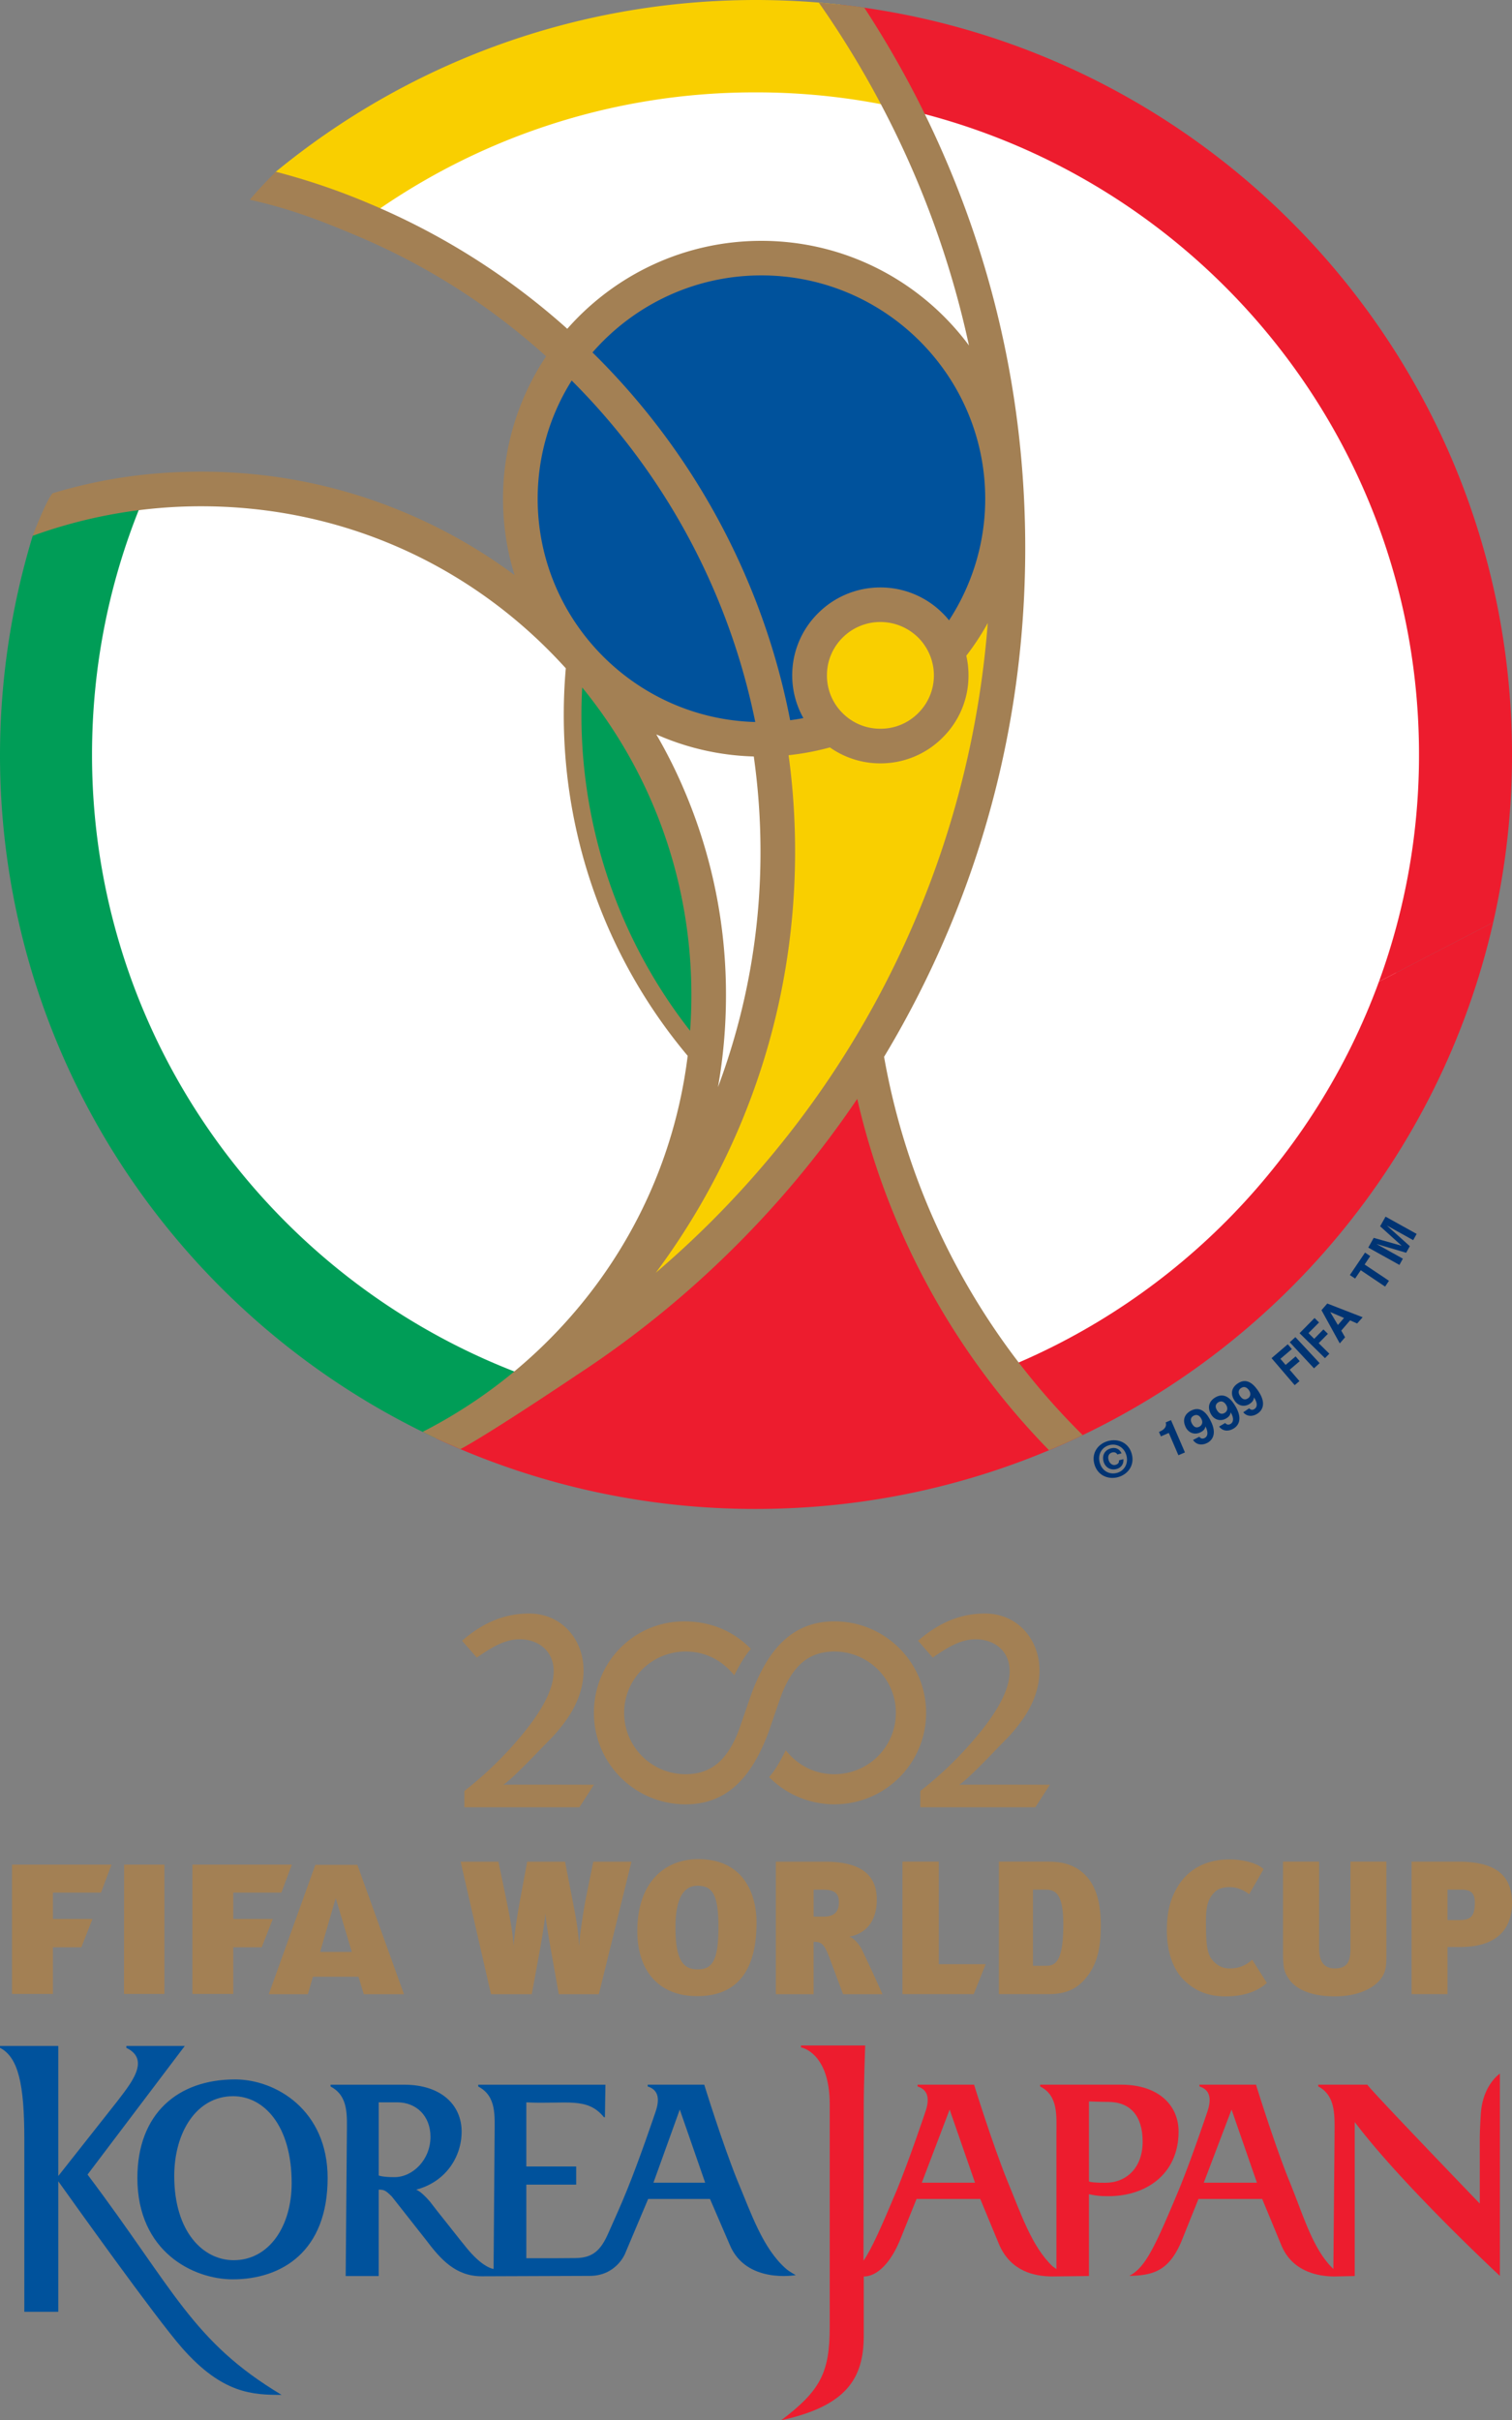 <svg xmlns="http://www.w3.org/2000/svg" xml:space="preserve" viewBox="0 0 125 199.97"><rect x="0" y="0" width="125" height="199.97" fill="#808080" stroke="none"/><path fill="#A38054" fill-rule="evenodd" d="M52.203 153.823h-3.155l-.553 2.721c-.221 1.067-.551 3.186-.614 4.159h-.017c-.061-1.332-.282-2.389-.439-3.218l-.709-3.662h-3.132l-.566 3.031c-.3 1.621-.488 2.982-.552 3.863h-.014c-.017-.408-.112-1.476-.629-3.936l-.616-2.959h-3.124l2.509 10.946h3.371l.581-3.17c.267-1.432.502-2.892.534-3.439h.019c.046.687.299 2.118.534 3.439l.567 3.17h3.31zM57.633 164.929c3.918 0 4.91-2.937 4.91-6.075 0-2.397-1.086-5.243-4.816-5.243-2.895 0-5.038 2.042-5.038 5.933 0 3.283 1.763 5.385 4.944 5.385m.049-2.211c-1.165 0-1.841-.694-1.841-3.486 0-2.093.533-3.424 1.809-3.424 1.211 0 1.746.657 1.746 3.393 0 2.808-.521 3.517-1.714 3.517M72.956 164.77a150 150 0 0 0-1.651-3.58c-.267-.563-.721-1.067-1.1-1.176 1.29-.222 2.282-1.181 2.282-3.061 0-1.824-1.04-3.13-4.266-3.13h-4.079v10.946h3.121v-4.331c.613 0 .864.14 1.289 1.265l1.147 3.066h3.257zm-4.908-8.635c.88 0 1.308.253 1.308 1.035 0 .735-.329 1.19-1.292 1.19h-.8v-2.226h.784zM81.487 162.288H77.61v-8.47h-3.002v10.946H80.5zM91.007 159.092c0-2.227-.551-3.729-1.791-4.594-.884-.611-1.86-.68-2.617-.68h-4.021v10.945h4.134c1.479 0 2.362-.487 3.053-1.321.992-1.175 1.242-2.65 1.242-4.35m-3.101-.093c0 3.029-.628 3.423-1.417 3.423h-1.094v-6.292h1.018c.851 0 1.493.33 1.493 2.869M104.733 163.837l-1.211-1.916c-.615.547-1.182.719-1.892.719-.581 0-1.037-.264-1.399-.689-.457-.533-.532-1.397-.532-3.2 0-1.29.171-1.854.704-2.403.288-.3.743-.426 1.228-.426.603 0 1.149.209 1.64.585l1.193-2.072c-.504-.485-1.684-.802-2.801-.802-1.919 0-3.508.768-4.437 2.481-.535.989-.758 2.02-.758 3.388 0 1.554.393 2.984 1.259 3.941 1.01 1.098 2.237 1.508 3.59 1.508 1.603-.001 2.723-.473 3.416-1.114M114.616 153.818h-2.968v7.19c0 1.066-.283 1.631-1.289 1.631-.989 0-1.306-.673-1.306-1.678v-7.144h-2.984v7.443c0 1.462.127 1.726.534 2.32.663.896 2.01 1.368 3.741 1.368 2.17 0 3.549-.85 4.005-1.757.238-.444.267-.863.267-1.807zM125 157.227c0-2.496-1.638-3.408-4.425-3.408h-3.873v10.945h2.967v-3.895h1.034c3.587 0 4.297-2.026 4.297-3.642m-4.204-1.097c.675 0 1.133.17 1.133 1.081 0 1.192-.409 1.431-1.29 1.431h-.97v-2.512zM.992 154.062v10.686h3.383v-3.859h2.351l.919-2.335h-3.27v-2.176h3.974l.87-2.316zM10.26 154.062l-.009 10.686h3.341v-10.686zM26.069 154.078 22.22 164.77h3.232l.416-1.445h3.769l.437 1.445h3.324l-3.854-10.691h-3.475zm1.685 2.75-1.29 4.45h2.622zM15.905 154.062v10.686h3.379v-3.859h2.353l.918-2.335h-3.271v-2.176h3.977l.869-2.316zM68.984 133.965c-3.539 0-5.457 2.393-6.748 5.682-.236.597-1.085 3.19-1.337 3.76-.857 1.953-2.048 3.186-4.219 3.186a5.076 5.076 0 0 1-5.081-5.07c0-2.797 2.277-5.066 5.081-5.066 1.754 0 3.099.823 4.021 1.964.407-.798.838-1.573 1.376-2.181-1.253-1.29-3.075-2.273-5.511-2.273-4.182 0-7.467 3.382-7.467 7.557s3.394 7.558 7.58 7.558c3.537 0 5.457-2.388 6.75-5.678.235-.599 1.083-3.194 1.335-3.765.861-1.954 2.046-3.182 4.219-3.182 2.808 0 5.082 2.27 5.082 5.066a5.074 5.074 0 0 1-5.082 5.07c-1.807 0-3.167-.891-4.021-1.978-.406.803-.84 1.611-1.379 2.217a7.6 7.6 0 0 0 5.399 2.248c4.187 0 7.582-3.383 7.582-7.558s-3.393-7.557-7.58-7.557" clip-rule="evenodd"/><path fill="#A38054" fill-rule="evenodd" d="M79.29 147.468c.402-.213 1.734-1.518 3.12-2.978.988-1.011 1.125-1.119 1.768-1.933 1.184-1.497 1.758-3.029 1.758-4.527 0-2.604-1.833-4.714-4.495-4.714-1.948 0-3.725.675-5.545 2.248l1.215 1.394c1.517-1.062 2.49-1.513 3.556-1.513 1.519 0 2.804.938 2.804 2.638 0 1.584-1.074 3.604-3.563 6.345a29.6 29.6 0 0 1-3.825 3.548v1.347h9.512l1.2-1.858c-.001-.001-7.343-.022-7.505.003M41.597 147.468c.401-.213 1.732-1.518 3.121-2.978.988-1.011 1.125-1.119 1.766-1.933 1.181-1.497 1.759-3.029 1.759-4.527 0-2.604-1.835-4.714-4.497-4.714-1.949 0-3.723.675-5.547 2.248l1.218 1.394c1.516-1.062 2.486-1.513 3.554-1.513 1.515 0 2.802.938 2.802 2.638 0 1.584-1.074 3.604-3.56 6.345a30 30 0 0 1-3.824 3.548v1.347h9.512l1.199-1.858c.001-.001-7.344-.022-7.503.003" clip-rule="evenodd"/><path fill="#ED1C2E" fill-rule="evenodd" d="M122.416 174.771a38 38 0 0 0-.079 1.818v5.48s-9.168-9.516-9.295-9.826h-4.062v.146c1.473.771 1.351 2.45 1.351 3.967l-.099 11.116c-1.741-1.663-2.515-4.558-3.665-7.323-1.228-3.046-2.732-7.905-2.732-7.905H99.16v.146c1.109.351.908 1.395.597 2.263 0 0-1.309 3.876-2.302 6.283-1.938 4.626-2.753 6.433-4.1 7.106 2.074-.035 3.394-.454 4.439-3.159l1.285-3.195h5.269l1.587 3.833c.863 2.082 2.878 2.569 4.396 2.569l1.666-.036v-12.722c4 5.288 12 12.71 12 12.71v-16.709c0-.001-1.463.952-1.581 3.438m-22.897 5.573 2.297-6.044 2.097 6.044z" clip-rule="evenodd"/><path fill="#ED1C2E" fill-rule="evenodd" d="M92.682 172.243h-6.693v.146c1.523.771 1.347 2.45 1.347 3.983v11.111c-.223-.156-.311-.224-.311-.224-1.744-1.657-2.613-4.346-3.763-7.111-1.229-3.046-2.735-7.905-2.735-7.905h-4.672v.146c1.107.351.911 1.395.592 2.263 0 0-1.305 3.876-2.297 6.283-1.235 2.942-2.105 4.932-2.765 5.854l.024-12.923c0-1.58.117-4.859.117-4.859h-5.308v.155s2.377.398 2.377 4.704v18.373c0 3.801-.761 5.267-4.001 7.728 5.354-1.165 6.814-3.424 6.814-6.977v-4.896c1.112 0 2.279-1.154 3.078-3.212l1.286-3.195h5.268l1.589 3.833c.962 2.124 2.837 2.569 4.395 2.569l3.002-.036v-6.76s.636.16 1.308.16c3.289.119 6.102-1.74 6.102-5.336 0-2.175-1.663-3.874-4.754-3.874m-16.474 8.101 2.3-6.044 2.098 6.044zm15.167.006c-1.341 0-1.349-.124-1.349-.124v-6.599s1.031.041 1.588.041c1.82 0 2.851 1.145 2.851 3.278 0 2.171-1.342 3.404-3.09 3.404" clip-rule="evenodd"/><path fill="#00529C" fill-rule="evenodd" d="m7.237 179.672 8.04-10.629h-4.832v.159c2.061.99.317 3.005-.791 4.466l-4.836 6.123v-10.748H0v.155c1.523.791 2.011 3.045 2.011 7.545v14.268h2.807v-10.785c1.043 1.455 8.036 11.276 10.25 13.789 3.337 3.785 5.837 3.859 8.212 3.859-7.398-4.43-8.859-8.661-16.043-18.202" clip-rule="evenodd"/><path fill="#00529C" fill-rule="evenodd" d="M19.436 171.81c-4.752 0-8.078 2.842-8.078 8.141 0 6.108 4.633 8.377 7.882 8.377 4.041 0 7.846-2.289 7.846-8.377-.001-5.609-4.287-8.141-7.65-8.141m-.119 14.937c-2.514 0-4.912-2.332-4.912-6.956 0-3.596 1.83-6.595 4.874-6.595 2.497 0 4.833 2.367 4.833 7.185.001 3.558-1.863 6.366-4.795 6.366M64.995 187.466c-1.944-1.698-2.893-4.595-4.04-7.317-1.231-3.046-2.734-7.905-2.734-7.905h-4.675v.146c1.11.351.91 1.395.593 2.263 0 0-1.309 3.876-2.297 6.283-.476 1.188-1.01 2.358-1.554 3.585-.613 1.388-1.262 2.051-2.761 2.051l-1.748.012h-2.267v-6.081h4.122v-1.498h-4.122v-5.299c3.327.161 5.034-.477 6.42 1.229h.079l.041-2.689H39.537v.151c1.534.797 1.353 2.444 1.353 3.978l-.084 11.094c-.128-.015-.772-.145-1.805-1.248-.45-.477-1.264-1.543-2.017-2.485-.853-1.067-.939-1.181-1.45-1.844-.757-.875-1.127-.975-1.127-.975 2.442-.637 3.757-2.704 3.757-4.797 0-2.175-1.664-3.874-4.754-3.874h-6.082v.151c1.525.797 1.348 2.444 1.348 3.978l-.097 11.681h2.73v-7.139c.44 0 .57.058 1.081.565l2.811 3.567c1.213 1.607 2.449 3.031 4.642 3.027l8.913-.033c2.169 0 2.908-1.808 2.908-1.808l1.92-4.547h5.113l1.624 3.765c1.345 3.279 5.465 2.528 5.465 2.528s-.515-.276-.791-.515m-33.686-7.717v-6.045h1.545c1.545 0 2.734 1.108 2.734 2.85 0 1.895-1.466 3.331-2.973 3.331-1.003 0-1.306-.136-1.306-.136m22.712.595 2.178-6.044 2.1 6.044z" clip-rule="evenodd"/><path fill="#FFF" fill-rule="evenodd" d="M43.482 48.816c-3.581-11.819 2.483-18.918 2.483-18.918-6.614-7.422-17.94-11.446-17.94-11.446C37.492 11.146 49.37 6.807 62.266 6.807c30.938 0 56.016 25.008 56.016 55.864s-25.078 55.871-56.016 55.871S6.251 93.526 6.251 62.671a55.55 55.55 0 0 1 4.701-22.433s14.989-4.091 32.53 8.578" clip-rule="evenodd"/><path fill="#ED1C2E" fill-rule="evenodd" d="M71.761 87.407c-11.573 19.468-35.75 31.414-35.75 31.414a62.4 62.4 0 0 0 26.603 5.854c8.944-.017 17.46-1.903 25.155-5.3.001 0-13.693-13.823-16.008-31.968" clip-rule="evenodd"/><path fill="#F9CF00" fill-rule="evenodd" d="M22.793 14.199a7 7 0 0 1-1.316 1.536s4.453.469 8.151 2.774A54.65 54.65 0 0 1 62.363 7.633c4-.014 7.896.41 11.656 1.214L69.44.381A64 64 0 0 0 62.393 0c-15.041.03-28.828 5.35-39.6 14.199" clip-rule="evenodd"/><path fill="#ED1C2E" fill-rule="evenodd" d="M87.77 119.375c17.825-7.866 31.266-23.807 35.676-43.165L114 81.106c-5.311 14.506-16.602 26.143-30.898 31.938z" clip-rule="evenodd"/><path fill="#ED1C2E" fill-rule="evenodd" d="M74.019 8.848c24.704 5.285 43.249 27.167 43.293 53.398A54.5 54.5 0 0 1 114 81.107l9.445-4.896A62 62 0 0 0 125 62.232c-.056-32.048-24.357-58.41-55.56-61.85z" clip-rule="evenodd"/><path fill="#009D57" fill-rule="evenodd" d="M2.72 44.22A62.4 62.4 0 0 0 0 62.444a62.2 62.2 0 0 0 3.125 19.417c5.407 16.364 17.42 29.729 32.886 36.96 5.039-2.848 7.257-5.219 7.257-5.219-15.065-5.614-26.995-17.638-32.442-32.759a54.5 54.5 0 0 1-3.218-18.407c-.01-7.552 1.507-14.754 4.278-21.304 0 0-2.948.007-8.296 1.42-.184.541-.516 1.09-.87 1.668" clip-rule="evenodd"/><path fill="#00529C" fill-rule="evenodd" d="M62.802 22.279c-10.496.014-18.985 8.519-18.971 18.977.019 10.474 8.54 18.941 19.034 18.926 10.494-.021 18.986-8.519 18.966-18.984s-8.538-18.934-19.029-18.919" clip-rule="evenodd"/><path fill="#009D57" fill-rule="evenodd" d="m47.787 55.952-.063.709c-.048.864-.073 1.67-.073 2.387 0 9.741 3.159 18.896 9.14 26.472 0 0 .104.131.113.131l.362.468.065-.513.022-.256c.08-1.053.12-2.02.12-3.125 0-9.536-3.18-18.443-9.191-25.732z" clip-rule="evenodd"/><path fill="#F9CF00" fill-rule="evenodd" d="M47.747 111.509a58.2 58.2 0 0 0 12.552-18.576c3.06-7.2 4.609-14.856 4.609-22.738 0-3.154-.25-6.272-.74-9.339 0 0 10.242.329 15.863-10.063l2.443-.974a78 78 0 0 1-6.115 26.934 78.5 78.5 0 0 1-16.917 25.023 79 79 0 0 1-12.104 9.9l-3.966 3.88z" clip-rule="evenodd"/><path fill="#F9CF00" fill-rule="evenodd" d="M72.764 60.563c-2.668 0-4.838-2.152-4.842-4.816a4.82 4.82 0 0 1 4.822-4.822 4.82 4.82 0 0 1 4.838 4.808c.009 2.663-2.152 4.824-4.818 4.83" clip-rule="evenodd"/><path fill="#A38054" fill-rule="evenodd" d="M89.347 118.411a58.4 58.4 0 0 1-12.551-18.563 58 58 0 0 1-3.708-12.528 82 82 0 0 0 5.244-10.283c4.267-10.055 6.426-20.742 6.426-31.756 0-11.007-2.159-21.693-6.426-31.748A82 82 0 0 0 71.45.63S70.237.425 67.691.212a79 79 0 0 1 8.006 14.433 77.5 77.5 0 0 1 4.409 13.899c-3.89-5.241-10.133-8.644-17.159-8.644-6.389 0-12.131 2.818-16.049 7.267a58.3 58.3 0 0 0-16.283-10.311 55.4 55.4 0 0 0-7.81-2.665s-1.107 1.076-2.155 2.313c3.235.716 5.768 1.675 8.85 2.979a55.3 55.3 0 0 1 15.648 9.959 21.15 21.15 0 0 0-3.562 11.769c0 2.196.333 4.31.957 6.309a43.3 43.3 0 0 0-9.01-5.146c-5.349-2.261-11.029-3.403-16.882-3.403-4.29 0-8.261.57-12.303 1.785l-.034.037c-.553.688-1.618 3.483-1.618 3.483l.282-.103a40.8 40.8 0 0 1 13.672-2.342c10.821 0 20.994 4.2 28.64 11.827a47 47 0 0 1 1.486 1.558 44 44 0 0 0-.167 3.829 43.762 43.762 0 0 0 10.243 28.191c-1.096 8.892-5.105 17.12-11.562 23.559a41.2 41.2 0 0 1-10.344 7.507c.866.462 2.288 1.069 2.853 1.312l.268.117c2.486-1.323 9.483-6.029 9.483-6.029h-.006a82 82 0 0 0 13.258-10.737 82 82 0 0 0 10.067-12.171 61.07 61.07 0 0 0 15.851 29.025s1.59-.649 2.79-1.252c-.052-.047-.112-.106-.163-.156m-26.4-95.657c10.198 0 18.503 8.285 18.503 18.458 0 3.696-1.105 7.15-2.991 10.042a6 6 0 0 0-.541-.6 7.25 7.25 0 0 0-5.162-2.116 7.25 7.25 0 0 0-5.139 2.144 7.2 7.2 0 0 0-2.123 5.146 7.2 7.2 0 0 0 .924 3.505q-.54.1-1.094.176a57.6 57.6 0 0 0-3.534-11.564A58.2 58.2 0 0 0 49.234 29.37c-.084-.081-.168-.168-.252-.249 3.393-3.893 8.393-6.367 13.965-6.367m14.26 33.037a4.37 4.37 0 0 1-1.286 3.117 4.36 4.36 0 0 1-3.122 1.302 4.37 4.37 0 0 1-3.131-1.279 4.36 4.36 0 0 1-1.303-3.111 4.37 4.37 0 0 1 1.283-3.125 4.4 4.4 0 0 1 3.117-1.302c1.186 0 2.295.453 3.139 1.281a4.42 4.42 0 0 1 1.303 3.117m-20.596 9.602a41 41 0 0 0-2.353-4.713 21.3 21.3 0 0 0 8.058 1.823c.367 2.59.555 5.211.555 7.853a55.2 55.2 0 0 1-3.515 19.468c.442-2.488.662-5.028.662-7.597a42.9 42.9 0 0 0-3.407-16.834M44.45 41.212c0-3.585 1.032-6.938 2.813-9.77a55.44 55.44 0 0 1 15.176 28.214c-9.968-.272-17.989-8.447-17.989-18.444m6.029 31.983a42.4 42.4 0 0 1-2.347-16.394c5.848 7.172 9.026 16.058 9.026 25.425q0 1.483-.107 2.942a42.1 42.1 0 0 1-6.572-11.973m8.301 27.753a81 81 0 0 1-4.566 4.214 58.4 58.4 0 0 0 6.916-12.06c3.053-7.209 4.601-14.857 4.601-22.748 0-2.678-.176-5.334-.536-7.955a22 22 0 0 0 3.415-.644 7.22 7.22 0 0 0 4.197 1.318 7.23 7.23 0 0 0 5.144-2.153 7.18 7.18 0 0 0 2.116-5.144 7 7 0 0 0-.182-1.596 21.4 21.4 0 0 0 1.775-2.701 77.8 77.8 0 0 1-5.963 24.445c-3.976 9.376-9.67 17.792-16.917 25.024" clip-rule="evenodd"/><path fill="#003473" fill-rule="evenodd" d="m117.118 101.951-.288.515-2.153-1.196-.002.009 1.879 1.687-.304.542-2.417-.714-.005.009 2.151 1.194-.286.516-2.575-1.431.448-.804 2.297.648.001-.009-1.766-1.596.448-.796zM114.829 105.823l-.32.482-2.013-1.354-.465.688-.436-.288 1.257-1.859.427.292-.463.694zM111.2 110.494l-.439.503-1.511-2.745.479-.55 2.924 1.135-.454.514-.586-.256-.729.846zm-.593-1.017.505-.581-1.12-.482-.01.011zM109.898 111.849l-.36.367-2.101-2.062 1.239-1.255.371.367-.875.882.474.47.763-.776.371.364-.763.772zM109.095 112.627l-.464.43-2.004-2.154.464-.426zM107.428 114.113l-.394.334-1.913-2.232 1.34-1.146.339.398-.946.804.43.504.828-.705.337.396-.829.708zM102.512 115.335c-.23-.346-.045-.561.083-.646.25-.168.489-.081.674.199.188.288.08.53-.092.643-.184.126-.421.169-.665-.196m.268 1.355c.299.354.767.388 1.189.103.448-.298.701-.9.071-1.837-.227-.339-.846-1.234-1.705-.657-.492.325-.665.841-.266 1.431.27.406.78.569 1.258.256.169-.114.332-.283.338-.521l.008.003c.339.51.247.808.043.945-.149.101-.303.099-.446-.05h-.002zM100.599 116.501c-.212-.357-.015-.561.119-.639.261-.152.49-.049.661.237.174.295.049.535-.129.638-.192.111-.43.142-.651-.236m.188 1.368c.275.37.739.436 1.18.174.466-.268.754-.861.18-1.833-.205-.349-.772-1.276-1.667-.756-.504.298-.712.805-.35 1.417.247.421.748.613 1.244.323.173-.099.348-.257.366-.497l.009.002c.307.53.198.824-.012.951-.157.092-.314.082-.444-.073l-.002-.005zM98.525 117.596c-.19-.366.021-.559.156-.625.273-.14.497-.021.646.276.154.304.019.531-.167.628-.196.101-.434.114-.635-.279m.104 1.379c.256.391.713.477 1.164.253.485-.249.809-.822.299-1.822-.187-.367-.694-1.325-1.618-.859-.523.267-.759.757-.439 1.393.22.433.709.658 1.221.397.182-.087.365-.235.4-.472l.011.002c.27.548.143.837-.073.946-.161.082-.319.064-.439-.098l-.001-.008zM95.814 118.31l.076-.03c.523-.229.55-.549.478-.754l.442-.188 1.152 2.667-.541.234-.794-1.842-.653.283zM93.123 120.249c.188.69-.189 1.289-.788 1.451l.001-.004c-.613.17-1.231-.158-1.418-.846-.19-.691.175-1.279.789-1.447.597-.164 1.227.159 1.416.846m.442-.12c-.255-.944-1.14-1.291-1.953-1.068-.815.22-1.397.964-1.14 1.905.259.945 1.143 1.301 1.957 1.082.814-.224 1.394-.975 1.136-1.919m-1.06.528c.035.192-.086.32-.286.376-.25.068-.489-.113-.57-.407-.085-.302.019-.54.28-.614.176-.048.355-.012.443.163l.347-.095c-.172-.385-.517-.51-.884-.411-.521.144-.737.59-.604 1.082.13.48.568.765 1.08.623.354-.094.606-.397.561-.813z" clip-rule="evenodd"/></svg>
